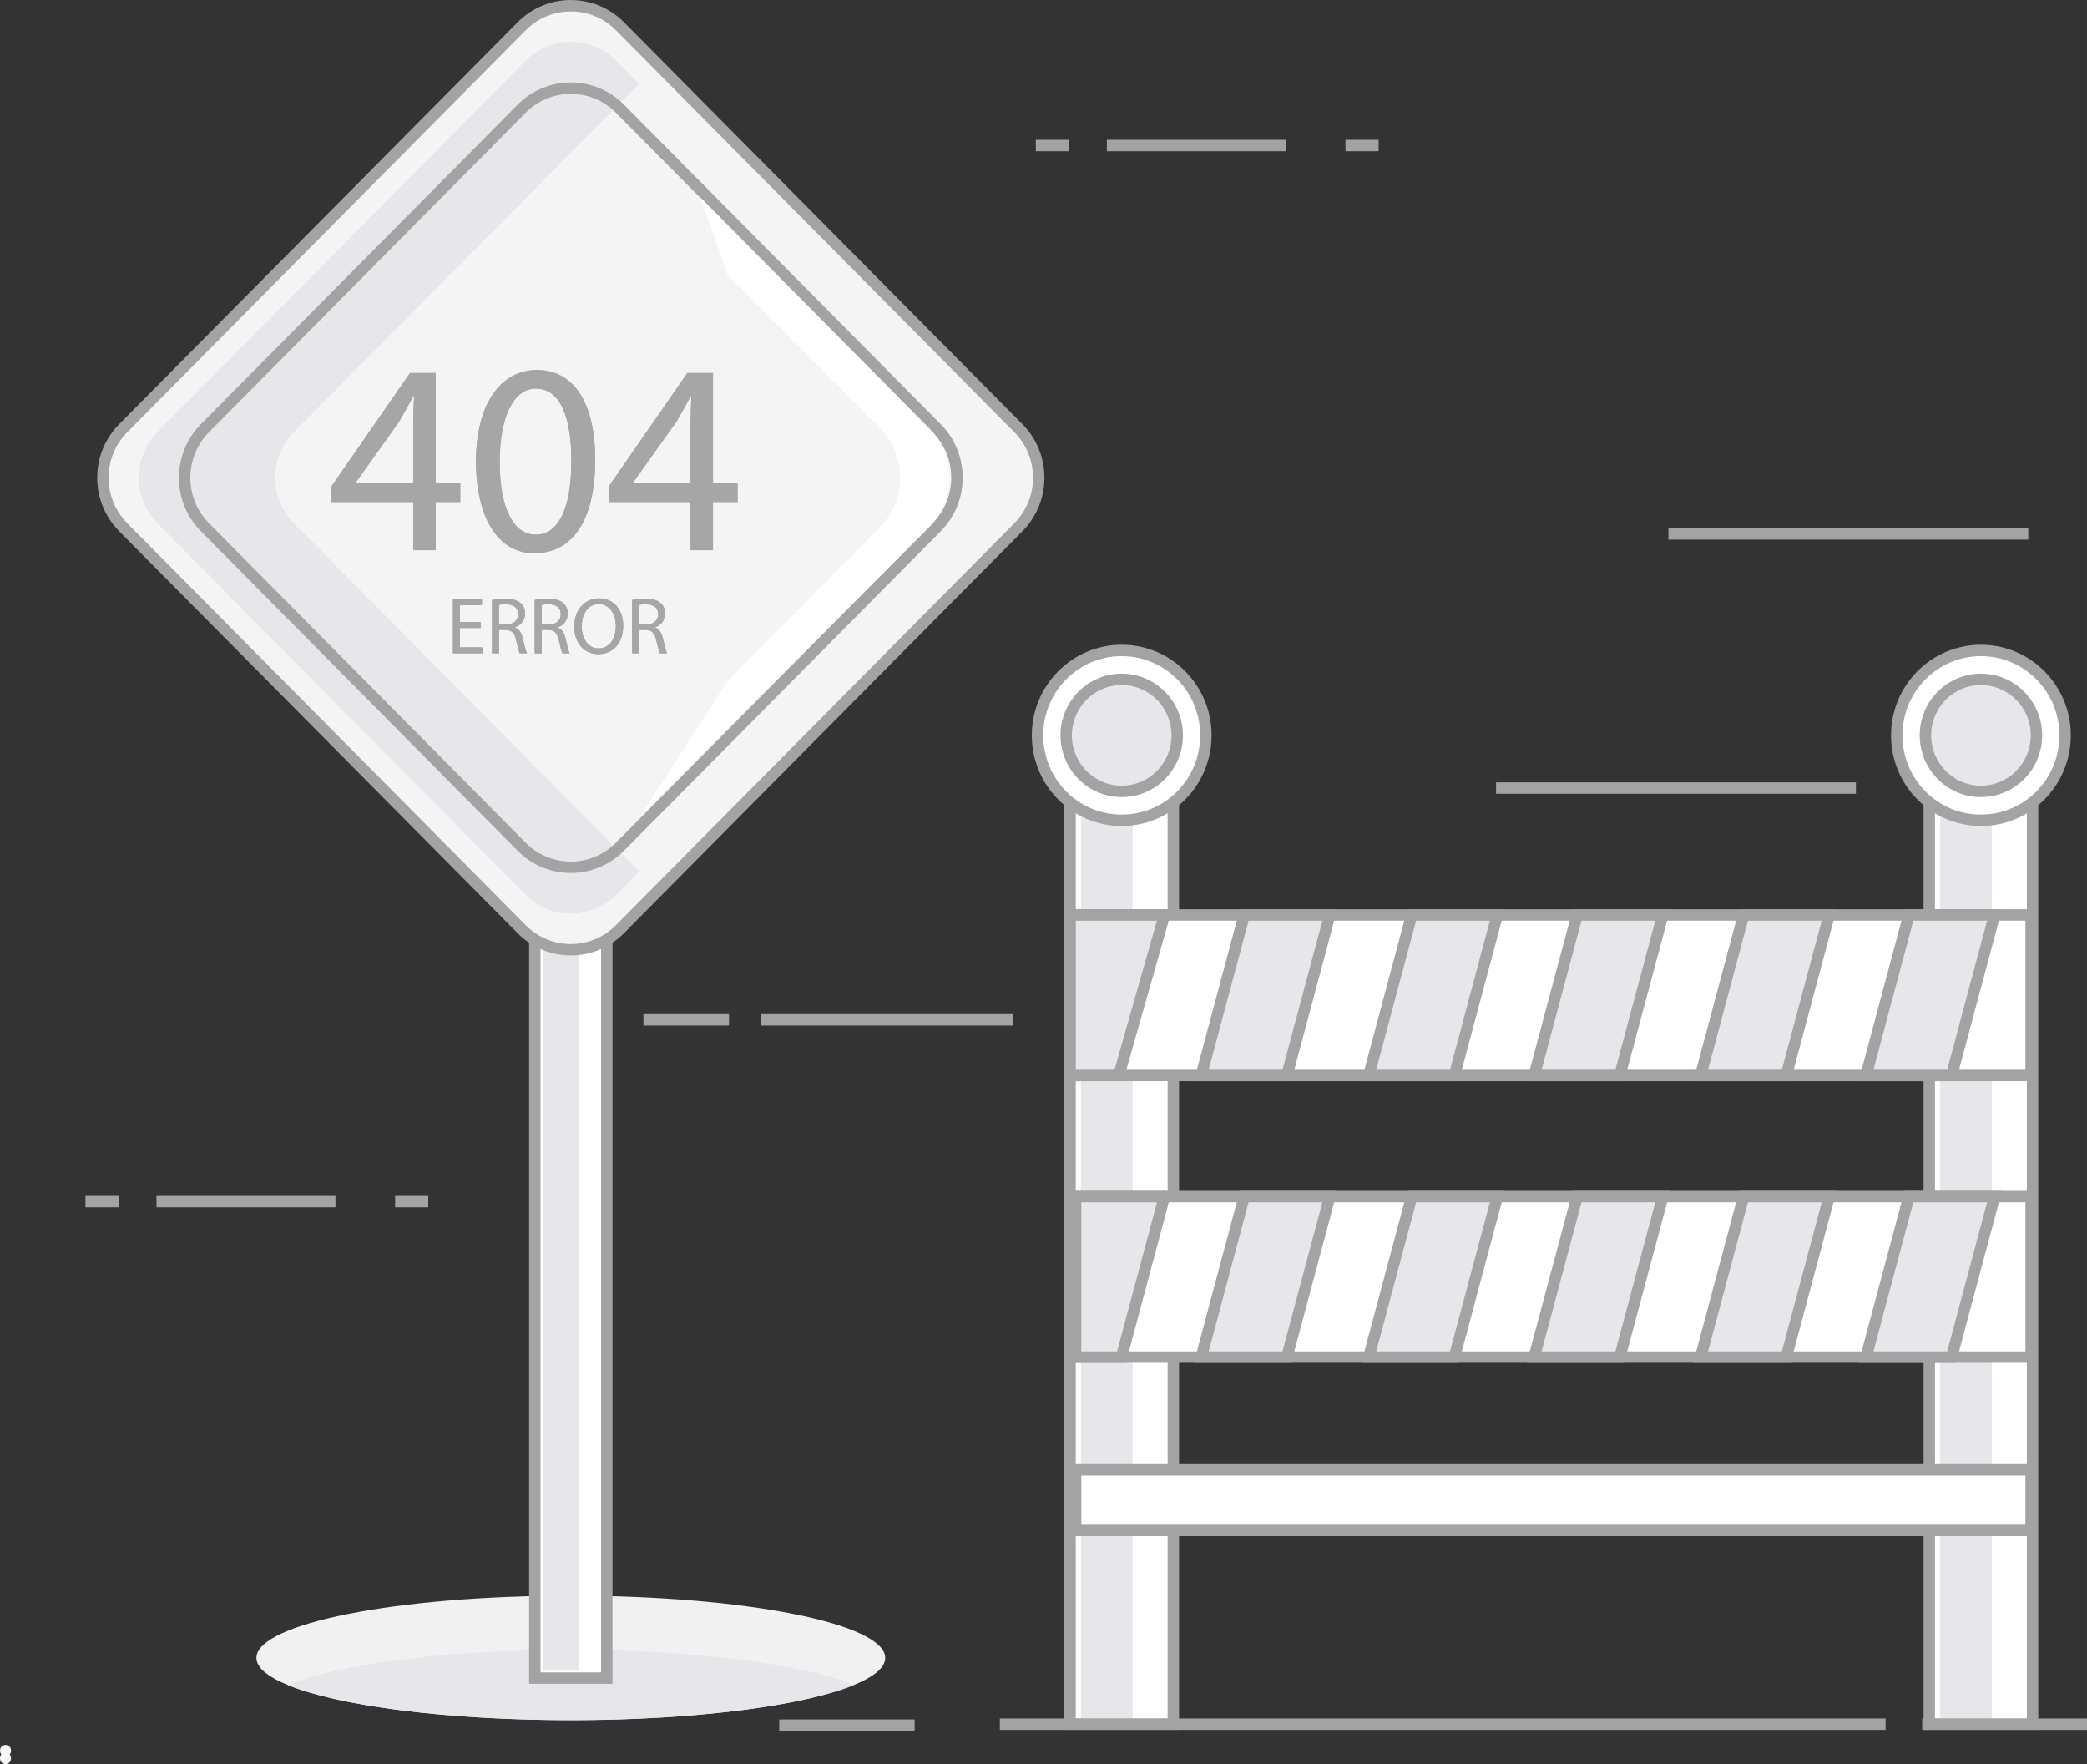 <?xml version="1.0" encoding="UTF-8"?>
<!DOCTYPE svg PUBLIC "-//W3C//DTD SVG 1.1//EN" "http://www.w3.org/Graphics/SVG/1.1/DTD/svg11.dtd">
<!-- Creator: CorelDRAW 2020 (64-Bit) -->
<svg xmlns="http://www.w3.org/2000/svg" xml:space="preserve" width="50.086mm" height="42.333mm" version="1.1" style="shape-rendering:geometricPrecision; text-rendering:geometricPrecision; image-rendering:optimizeQuality; fill-rule:evenodd; clip-rule:evenodd"
viewBox="0 0 2459.63 2078.92"
 xmlns:xlink="http://www.w3.org/1999/xlink"
 xmlns:xodm="http://www.corel.com/coreldraw/odm/2003">
 <rect x="0" y="0" width="2459.63" height="2078.92" fill="#333333" stroke="none"/>
 <defs>
  <style type="text/css">
   <![CDATA[
    .fil3 {fill:#A3A3A3;fill-rule:nonzero}
    .fil6 {fill:#A6A6A6;fill-rule:nonzero}
    .fil7 {fill:#CCCCCC;fill-rule:nonzero}
    .fil1 {fill:#E6E6EB;fill-rule:nonzero}
    .fil0 {fill:#F1F1F1;fill-rule:nonzero}
    .fil4 {fill:#F4F4F4;fill-rule:nonzero}
    .fil5 {fill:#F7F7F7;fill-rule:nonzero}
    .fil2 {fill:white;fill-rule:nonzero}
   ]]>
  </style>
 </defs>
 <g id="ͼ_x0020_1">
  <g id="_1997599394352">
   <path class="fil0" d="M1043.25 1953.85c0,40.5 -165.89,73.34 -370.54,73.34 -204.63,0 -370.53,-32.84 -370.53,-73.34 0,-40.5 165.9,-73.34 370.53,-73.34 204.64,0 370.54,32.84 370.54,73.34z"/>
   <path class="fil1" d="M339.03 1985.77c59.96,24.51 186.84,41.42 333.69,41.42 146.84,0 273.72,-16.91 333.69,-41.42 -59.97,-24.52 -186.85,-41.42 -333.69,-41.42 -146.84,0 -273.73,16.9 -333.69,41.42z"/>
   <polygon class="fil2" points="1382.84,947.58 1382.84,2031.97 1261.11,2031.97 1261.11,947.58 "/>
   <path class="fil3" d="M1389.57 947.58l0 1091.11 -135.19 0 0 -1097.84 135.19 0 0 6.72zm-13.45 1077.66l0 -1070.94 -108.28 0 0 1070.94 108.28 0z"/>
   <polygon class="fil1" points="1334.79,955.59 1334.79,2024.95 1273.92,2024.95 1273.92,955.59 "/>
   <path class="fil2" d="M1222.76 866.64c0,-55.28 44.42,-100.08 99.22,-100.08 54.8,0 99.22,44.81 99.22,100.08 0,55.28 -44.42,100.08 -99.22,100.08 -54.8,0 -99.22,-44.81 -99.22,-100.08z"/>
   <path class="fil3" d="M1216.04 866.64c0,-29.47 11.86,-56.16 31.03,-75.5 19.17,-19.34 45.66,-31.31 74.91,-31.31 29.25,0 55.74,11.97 74.91,31.31 19.17,19.34 31.03,46.03 31.03,75.5 0,29.47 -11.86,56.16 -31.03,75.5 -19.18,19.34 -45.67,31.31 -74.91,31.31 -29.25,0 -55.74,-11.96 -74.91,-31.31 -19.17,-19.33 -31.03,-46.03 -31.03,-75.5zm40.54 -66.05c-16.74,16.88 -27.09,40.23 -27.09,66.05 0,25.81 10.35,49.16 27.09,66.05 16.73,16.88 39.85,27.31 65.4,27.31 25.55,0 48.68,-10.44 65.41,-27.31 16.73,-16.88 27.09,-40.23 27.09,-66.05 0,-25.81 -10.36,-49.16 -27.09,-66.04 -16.73,-16.88 -39.86,-27.32 -65.41,-27.32 -25.55,0 -48.67,10.44 -65.4,27.31z"/>
   <path class="fil1" d="M1256.54 866.64c0,-36.45 29.29,-66.01 65.44,-66.01 36.14,0 65.44,29.55 65.44,66.01 0,36.45 -29.29,66.01 -65.44,66.01 -36.14,0 -65.44,-29.55 -65.44,-66.01z"/>
   <path class="fil3" d="M1249.82 866.64c0,-20.05 8.08,-38.23 21.14,-51.4 13.06,-13.18 31.11,-21.33 51.02,-21.33 19.92,0 37.97,8.15 51.03,21.33 13.05,13.17 21.13,31.35 21.13,51.4 0,20.06 -8.08,38.23 -21.13,51.4 -13.06,13.18 -31.11,21.33 -51.03,21.33 -19.92,0 -37.96,-8.15 -51.02,-21.33 -13.06,-13.17 -21.14,-31.35 -21.14,-51.4zm30.64 -41.95c-10.62,10.72 -17.19,25.55 -17.19,41.95 0,16.4 6.57,31.23 17.19,41.95 10.62,10.71 25.3,17.34 41.52,17.34 16.22,0 30.9,-6.62 41.52,-17.34 10.62,-10.72 17.2,-25.55 17.2,-41.95 0,-16.4 -6.58,-31.23 -17.2,-41.95 -10.62,-10.71 -25.3,-17.34 -41.52,-17.34 -16.22,0 -30.9,6.62 -41.52,17.34z"/>
   <polygon class="fil2" points="2395.49,947.58 2395.49,2031.97 2273.76,2031.97 2273.76,947.58 "/>
   <path class="fil3" d="M2402.21 947.58l0 1091.11 -135.19 0c0.08,-365.95 0.08,-731.89 0,-1097.84l135.19 0 0 6.72zm-13.45 1077.66l0 -1070.94 -108.29 0 0 1070.94 108.29 0z"/>
   <polygon class="fil1" points="2347.44,955.59 2347.44,2024.95 2286.57,2024.95 2286.57,955.59 "/>
   <path class="fil2" d="M2235.41 866.64c0,-55.28 44.42,-100.08 99.22,-100.08 54.8,0 99.22,44.81 99.22,100.08 0,55.28 -44.42,100.08 -99.22,100.08 -54.8,0 -99.22,-44.81 -99.22,-100.08z"/>
   <path class="fil3" d="M2228.68 866.64c0,-29.47 11.85,-56.16 31.03,-75.5 19.18,-19.34 45.67,-31.31 74.91,-31.31 29.25,0 55.74,11.97 74.91,31.31 19.17,19.34 31.03,46.03 31.03,75.5 0,29.47 -11.86,56.16 -31.03,75.5 -19.18,19.34 -45.67,31.31 -74.91,31.31 -29.25,0 -55.74,-11.96 -74.91,-31.31 -19.17,-19.33 -31.03,-46.03 -31.03,-75.5zm40.54 -66.05c-16.74,16.88 -27.09,40.23 -27.09,66.05 0,25.81 10.36,49.16 27.09,66.05 16.73,16.88 39.85,27.31 65.4,27.31 25.55,0 48.67,-10.44 65.4,-27.31 16.74,-16.88 27.09,-40.23 27.09,-66.05 0,-25.81 -10.36,-49.16 -27.09,-66.04 -16.73,-16.88 -39.86,-27.32 -65.4,-27.32 -25.55,0 -48.68,10.44 -65.4,27.31z"/>
   <path class="fil1" d="M2269.19 866.64c0,-36.45 29.3,-66.01 65.44,-66.01 36.14,0 65.44,29.55 65.44,66.01 0,36.45 -29.3,66.01 -65.44,66.01 -36.14,0 -65.44,-29.55 -65.44,-66.01z"/>
   <path class="fil3" d="M2262.47 866.64c0,-20.05 8.08,-38.23 21.14,-51.4 13.06,-13.18 31.11,-21.33 51.02,-21.33 19.92,0 37.96,8.15 51.03,21.33 13.05,13.17 21.13,31.35 21.13,51.4 0,20.06 -8.08,38.23 -21.13,51.4 -13.07,13.18 -31.11,21.33 -51.03,21.33 -19.92,0 -37.96,-8.15 -51.02,-21.33 -13.06,-13.17 -21.14,-31.35 -21.14,-51.4zm30.64 -41.95c-10.62,10.72 -17.19,25.55 -17.19,41.95 0,16.4 6.57,31.23 17.19,41.95 10.62,10.71 25.3,17.34 41.52,17.34 16.22,0 30.9,-6.62 41.52,-17.34 10.62,-10.72 17.19,-25.55 17.19,-41.95 0,-16.4 -6.57,-31.23 -17.19,-41.95 -10.62,-10.71 -25.3,-17.34 -41.52,-17.34 -16.22,0 -30.9,6.62 -41.52,17.34z"/>
   <polygon class="fil2" points="715.13,1104.03 715.13,1977.63 630.31,1977.63 630.31,1104.03 "/>
   <path class="fil3" d="M721.85 1104.03l0 880.33 -98.28 0 0 -887.05 98.28 0 0 6.73zm-13.45 866.88l0 -860.16 -71.37 0 0 860.16 71.37 0z"/>
   <polygon class="fil1" points="681.64,1104.03 681.64,1968.94 639.23,1968.94 639.23,1104.03 "/>
   <path class="fil4" d="M614.79 1095.04l-469.54 -473.63c-31.99,-32.26 -31.99,-84.58 0,-116.85l469.54 -473.63c31.99,-32.27 83.86,-32.27 115.84,0l469.55 473.63c31.99,32.27 31.99,84.59 0,116.85l-469.55 473.63c-31.98,32.26 -83.85,32.26 -115.84,0z"/>
   <path class="fil3" d="M610.03 1099.77l-469.54 -473.62c-17.31,-17.46 -25.97,-40.32 -25.97,-63.16 0,-22.84 8.66,-45.7 25.97,-63.16l469.54 -473.63 0 -0.03 0.52 -0.52 0.02 0c17.25,-17.1 39.7,-25.65 62.13,-25.65l0 0.02c22.45,0 44.9,8.54 62.14,25.63l0.02 0 0.52 0.52 0 0.03 469.54 473.63c17.31,17.46 25.96,40.32 25.96,63.16 0,22.84 -8.66,45.7 -25.96,63.16l-469.54 473.62 0 0.03 -0.52 0.52 -0.02 0c-17.25,17.1 -39.7,25.65 -62.14,25.65l0 -0.03c-22.45,0 -44.9,-8.54 -62.13,-25.62l-0.02 0 -0.52 -0.52 0 -0.03zm-460.03 -483.08l469.53 473.61 0.01 -0.01 0.52 0.52 -0.01 0.01c14.62,14.49 33.64,21.73 52.66,21.73l0 -0.02c19.04,0 38.07,-7.23 52.67,-21.7l-0.01 -0.01 0.52 -0.52 0.01 0.01 469.53 -473.61c14.68,-14.81 22.02,-34.25 22.02,-53.7 0,-19.46 -7.34,-38.89 -22.02,-53.7l-469.53 -473.62 -0.01 0.01 -0.52 -0.52 0.01 -0.01c-14.62,-14.49 -33.64,-21.73 -52.67,-21.73l0 0.03c-19.03,0 -38.06,7.23 -52.66,21.7l0.01 0.01 -0.52 0.52 -0.01 -0.01 -469.53 473.62c-14.68,14.81 -22.03,34.24 -22.03,53.7 0,19.45 7.35,38.89 22.03,53.7z"/>
   <polygon class="fil2" points="2393.79,1267.41 1267.66,1267.41 1267.66,1078.29 2393.79,1078.29 "/>
   <path class="fil3" d="M2393.78 1274.14l-1132.85 0 0 -202.58 1139.57 0 0 202.58 -6.73 0zm-1119.4 -13.45l1112.67 0 0 -175.68 -1112.67 0 0 175.68z"/>
   <polygon class="fil1" points="1516.64,1267.42 1415.74,1267.42 1466.37,1078.29 1567.27,1078.29 "/>
   <path class="fil3" d="M1516.64 1274.14l-109.65 0c18.09,-67.52 36.17,-135.05 54.23,-202.58l114.8 0 -54.22 202.58 -5.16 0zm-92.15 -13.45l87 0 47.02 -175.68 -86.99 0 -47.03 175.68z"/>
   <polygon class="fil1" points="1318.57,1267.42 1261.11,1267.42 1261.11,1078.29 1372.36,1078.29 "/>
   <path class="fil3" d="M1318.57 1274.14l-64.18 0 0 -202.58 126.88 0c-19.21,67.52 -38.4,135.05 -57.62,202.58l-5.07 0zm-50.73 -13.45l45.66 0 49.97 -175.68 -95.63 0 0 175.68z"/>
   <polygon class="fil1" points="1714.08,1267.42 1613.17,1267.42 1663.8,1078.29 1764.7,1078.29 "/>
   <path class="fil3" d="M1714.08 1274.14l-109.66 0c18.09,-67.52 36.17,-135.05 54.23,-202.58l114.81 0 -54.22 202.58 -5.15 0zm-92.16 -13.45l87.01 0 47.02 -175.68 -87 0 -47.03 175.68z"/>
   <polygon class="fil1" points="1908.99,1267.42 1808.09,1267.42 1858.71,1078.29 1959.61,1078.29 "/>
   <path class="fil3" d="M1908.98 1274.14l-109.65 0c18.08,-67.52 36.16,-135.05 54.23,-202.58l114.81 0 -54.23 202.58 -5.15 0zm-92.15 -13.45l87 0 47.03 -175.68 -87 0 -47.02 175.68z"/>
   <polygon class="fil1" points="2105.16,1267.42 2004.25,1267.42 2054.88,1078.29 2155.78,1078.29 "/>
   <path class="fil3" d="M2105.16 1274.14l-109.66 0c18.09,-67.52 36.17,-135.05 54.23,-202.58l114.81 0 -54.23 202.58 -5.15 0zm-92.15 -13.45l87 0 47.02 -175.68 -87 0 -47.03 175.68z"/>
   <polygon class="fil1" points="2300.06,1267.42 2199.17,1267.42 2249.79,1078.29 2350.69,1078.29 "/>
   <path class="fil3" d="M2300.06 1274.14l-109.65 0c18.08,-67.52 36.16,-135.05 54.22,-202.58l114.81 0 -54.23 202.58 -5.15 0zm-92.15 -13.45l87 0 47.03 -175.68 -87 0 -47.02 175.68z"/>
   <polygon class="fil2" points="1267.66,1410.21 2393.79,1410.21 2393.79,1599.34 1267.66,1599.34 "/>
   <path class="fil3" d="M1267.66 1403.49l1132.85 0 0 202.58 -1139.57 0 0 -202.58 6.73 0zm1119.4 13.45l-1112.67 0 0 175.68 1112.67 0 0 -175.68z"/>
   <polygon class="fil2" points="1267.66,1732.21 2393.79,1732.21 2393.79,1803.6 1267.66,1803.6 "/>
   <path class="fil3" d="M1267.66 1725.49l1132.85 0 0 84.84 -1139.57 0 0 -84.84 6.73 0zm1119.4 13.45l-1112.67 0 0 57.94 1112.67 0 0 -57.94z"/>
   <polygon class="fil1" points="1516.64,1599.34 1415.74,1599.34 1466.37,1410.21 1567.27,1410.21 "/>
   <path class="fil3" d="M1516.64 1606.06l-109.65 0c18.09,-67.52 36.17,-135.04 54.23,-202.58l114.8 0 -54.22 202.58 -5.16 0zm-92.15 -13.45l87 0 47.02 -175.68 -86.99 0 -47.03 175.68z"/>
   <polygon class="fil1" points="1267.66,1410.21 1372.36,1410.21 1321.74,1599.34 1267.66,1599.34 "/>
   <path class="fil3" d="M1267.66 1403.49l113.45 0 -54.23 202.58 -65.95 0 0 -202.58 6.73 0zm95.94 13.45l-89.22 0 0 175.68 42.2 0 47.02 -175.68z"/>
   <polygon class="fil1" points="1714.08,1599.34 1613.17,1599.34 1663.8,1410.21 1764.7,1410.21 "/>
   <path class="fil3" d="M1714.08 1606.06l-109.66 0c18.09,-67.52 36.17,-135.05 54.23,-202.58l114.81 0 -54.22 202.58 -5.15 0zm-92.16 -13.45l87.01 0 47.02 -175.68 -87 0 -47.03 175.68z"/>
   <polygon class="fil1" points="1908.99,1599.34 1808.09,1599.34 1858.71,1410.21 1959.61,1410.21 "/>
   <path class="fil3" d="M1908.98 1606.06l-109.65 0c18.08,-67.52 36.16,-135.04 54.23,-202.58l114.81 0 -54.23 202.58 -5.15 0zm-92.15 -13.45l87 0 47.03 -175.68 -87 0 -47.02 175.68z"/>
   <polygon class="fil1" points="2105.16,1599.34 2004.25,1599.34 2054.88,1410.21 2155.78,1410.21 "/>
   <path class="fil3" d="M2105.16 1606.06l-109.66 0c18.09,-67.52 36.17,-135.04 54.23,-202.58l114.81 0 -54.23 202.58 -5.15 0zm-92.15 -13.45l87 0 47.02 -175.68 -87 0 -47.03 175.68z"/>
   <polygon class="fil1" points="2300.06,1599.34 2199.17,1599.34 2249.79,1410.21 2350.69,1410.21 "/>
   <path class="fil3" d="M2300.06 1606.06l-109.65 0c18.08,-67.52 36.16,-135.05 54.22,-202.58l114.81 0 -54.23 202.58 -5.15 0zm-92.15 -13.45l87 0 47.03 -175.68 -87 0 -47.02 175.68z"/>
   <polygon class="fil3" points="2265.43,2025.25 2459.63,2025.25 2459.63,2038.7 2265.43,2038.7 "/>
   <polygon class="fil3" points="1178.37,2025.25 2222.28,2025.25 2222.28,2038.7 1178.37,2038.7 "/>
   <polygon class="fil3" points="1763.2,921.99 2187.31,921.99 2187.31,935.44 1763.2,935.44 "/>
   <polygon class="fil3" points="918.34,2026.37 1077.93,2026.37 1077.93,2039.82 918.34,2039.82 "/>
   <polygon class="fil3" points="897.12,1195.17 1194,1195.17 1194,1208.62 897.12,1208.62 "/>
   <polygon class="fil3" points="758.29,1195.17 859.18,1195.17 859.18,1208.62 758.29,1208.62 "/>
   <polygon class="fil3" points="1966.32,622.53 2390.44,622.53 2390.44,635.98 1966.32,635.98 "/>
   <polygon class="fil3" points="1585.74,164.79 1624.8,164.79 1624.8,178.24 1585.74,178.24 "/>
   <polygon class="fil3" points="1304.49,164.79 1515.43,164.79 1515.43,178.24 1304.49,178.24 "/>
   <polygon class="fil3" points="1220.78,164.79 1259.85,164.79 1259.85,178.24 1220.78,178.24 "/>
   <polygon class="fil3" points="465.66,1409.44 504.72,1409.44 504.72,1422.89 465.66,1422.89 "/>
   <polygon class="fil3" points="184.4,1409.44 395.34,1409.44 395.34,1422.89 184.4,1422.89 "/>
   <polygon class="fil3" points="100.7,1409.44 139.76,1409.44 139.76,1422.89 100.7,1422.89 "/>
   <path class="fil1" d="M346.5 616.93c-29.54,-29.79 -29.54,-78.1 0,-107.9l406.65 -410.19 -26.89 -27.13c-29.54,-29.79 -77.43,-29.79 -106.97,0l-433.55 437.32c-29.54,29.79 -29.54,78.1 0,107.9l433.55 437.32c29.54,29.79 77.43,29.79 106.97,0l26.89 -27.13 -406.65 -410.19z"/>
   <path class="fil5" d="M6.5 2069.92c8.66,0 8.67,-13.45 0,-13.45 -8.66,0 -8.67,13.45 0,13.45z"/>
   <path class="fil5" d="M6.5 2078.92c8.66,0 8.67,-13.45 0,-13.45 -8.66,0 -8.67,13.45 0,13.45z"/>
   <path class="fil3" d="M610.03 1002.59l-373.2 -376.44c-17.31,-17.46 -25.96,-40.32 -25.96,-63.16 0,-22.84 8.66,-45.7 25.96,-63.16l373.2 -376.45 0 -0.03 0.51 -0.51 0.02 0c17.26,-17.1 39.71,-25.66 62.15,-25.66 22.44,0 44.89,8.55 62.15,25.66l0.03 0 0.51 0.51 0 0.03 373.2 376.45c17.31,17.46 25.96,40.32 25.96,63.16 0,22.84 -8.65,45.7 -25.96,63.16l-373.2 376.44 0 0.03 -0.52 0.51 -0.03 0c-17.23,17.08 -39.68,25.63 -62.14,25.63l0 0.02c-22.43,0 -44.88,-8.55 -62.14,-25.65l-0.02 0 -0.52 -0.51 0 -0.03zm-363.7 -385.9l373.19 376.44 0.01 -0.01 0.51 0.52 -0.01 0.01c14.6,14.47 33.63,21.71 52.66,21.71l0 0.02c19.02,0 38.05,-7.24 52.67,-21.73l-0.01 -0.01 0.51 -0.52 0.01 0.01 373.19 -376.44c14.68,-14.81 22.02,-34.25 22.02,-53.7 0,-19.45 -7.34,-38.89 -22.02,-53.7l-373.19 -376.44 -0.01 0.01 -0.5 -0.51 0.01 -0.01c-14.6,-14.47 -33.63,-21.71 -52.68,-21.71 -19.04,0 -38.07,7.23 -52.67,21.71l0.01 0.01 -0.5 0.51 -0.01 -0.01 -373.19 376.44c-14.68,14.81 -22.02,34.24 -22.02,53.7 0,19.45 7.34,38.89 22.02,53.7z"/>
   <path class="fil2" d="M1036.88 504.56c31.99,32.26 31.99,84.58 0,116.86l-179.43 180.98 -102.07 158.65 339.53 -339.64c31.98,-32.27 31.98,-84.59 0,-116.86l-269.37 -271.72 31.91 90.73 179.43 180.99z"/>
   <path class="fil4" d="M513.44 648.44l0 -56.83 28.98 0 0 -22.23 -28.98 0 0 -129.78 -30.25 0 -92.37 133.34 0 18.67 96.16 0 0 56.83 26.45 0zm-94.27 -79.06l0 -0.63 50.66 -71.05c5.69,-9.56 10.83,-18.58 17.15,-30.78l0.99 0c-0.63,10.93 -0.99,21.86 -0.99,32.78l0 69.67 -67.81 0zm213.73 -133.34c-41.99,0 -71.96,38.53 -71.96,108.66 0.63,69.04 27.99,107.29 68.44,107.29 45.87,0 72.05,-39.25 72.05,-110.2 0,-66.49 -24.83,-105.75 -68.53,-105.75zm-1.54 21.86c28.98,0 41.99,33.7 41.99,85.16 0,53.28 -13.63,87.07 -42.35,87.07 -25.46,0 -42.07,-30.87 -42.07,-85.16 0,-56.83 17.88,-87.07 42.43,-87.07zm208.94 190.54l0 -56.83 28.98 0 0 -22.23 -28.98 0 0 -129.78 -30.25 0 -92.37 133.34 0 18.67 96.16 0 0 56.83 26.45 0zm-94.27 -79.06l0 -0.63 50.66 -71.05c5.69,-9.56 10.84,-18.58 17.16,-30.78l0.99 0c-0.63,10.93 -0.99,21.86 -0.99,32.78l0 69.67 -67.81 0z"/>
   <path class="fil6" d="M513.44 648.44l0 -56.83 28.98 0 0 -22.23 -28.98 0 0 -129.78 -30.25 0 -92.37 133.34 0 18.67 96.16 0 0 56.83 26.45 0zm-94.27 -79.06l0 -0.63 50.66 -71.05c5.69,-9.56 10.83,-18.58 17.15,-30.78l0.99 0c-0.63,10.93 -0.99,21.86 -0.99,32.78l0 69.67 -67.81 0zm213.73 -133.34c-41.99,0 -71.96,38.53 -71.96,108.66 0.63,69.04 27.99,107.29 68.44,107.29 45.87,0 72.05,-39.25 72.05,-110.2 0,-66.49 -24.83,-105.75 -68.53,-105.75zm-1.54 21.86c28.98,0 41.99,33.7 41.99,85.16 0,53.28 -13.63,87.07 -42.35,87.07 -25.46,0 -42.07,-30.87 -42.07,-85.16 0,-56.83 17.88,-87.07 42.43,-87.07zm208.94 190.54l0 -56.83 28.98 0 0 -22.23 -28.98 0 0 -129.78 -30.25 0 -92.37 133.34 0 18.67 96.16 0 0 56.83 26.45 0zm-94.27 -79.06l0 -0.63 50.66 -71.05c5.69,-9.56 10.84,-18.58 17.16,-30.78l0.99 0c-0.63,10.93 -0.99,21.86 -0.99,32.78l0 69.67 -67.81 0z"/>
   <path class="fil6" d="M513.44 648.44l0 -56.83 28.98 0 0 -22.23 -28.98 0 0 -129.78 -30.25 0 -92.37 133.34 0 18.67 96.16 0 0 56.83 26.45 0zm-94.27 -79.06l0 -0.63 50.66 -71.05c5.69,-9.56 10.83,-18.58 17.15,-30.78l0.99 0c-0.63,10.93 -0.99,21.86 -0.99,32.78l0 69.67 -67.81 0zm213.73 -133.34c-41.99,0 -71.96,38.53 -71.96,108.66 0.63,69.04 27.99,107.29 68.44,107.29 45.87,0 72.05,-39.25 72.05,-110.2 0,-66.49 -24.83,-105.75 -68.53,-105.75zm-1.54 21.86c28.98,0 41.99,33.7 41.99,85.16 0,53.28 -13.63,87.07 -42.35,87.07 -25.46,0 -42.07,-30.87 -42.07,-85.16 0,-56.83 17.88,-87.07 42.43,-87.07zm208.94 190.54l0 -56.83 28.98 0 0 -22.23 -28.98 0 0 -129.78 -30.25 0 -92.37 133.34 0 18.67 96.16 0 0 56.83 26.45 0zm-94.27 -79.06l0 -0.63 50.66 -71.05c5.69,-9.56 10.84,-18.58 17.16,-30.78l0.99 0c-0.63,10.93 -0.99,21.86 -0.99,32.78l0 69.67 -67.81 0z"/>
   <path class="fil7" d="M566.53 733.24l-24.5 0 0 -20.09 25.9 0 0 -6.9 -34.04 0 0 63.6 35.45 0 0 -6.9 -27.31 0 0 -22.92 24.5 0 0 -6.79zm13.39 36.61l8.14 0 0 -27.55 7.66 0c7.4,0.27 10.76,3.58 12.65,12.36 1.78,7.92 3.18,13.4 4.19,15.19l8.43 0c-1.33,-2.46 -2.81,-8.58 -4.88,-17.46 -1.49,-6.61 -4.38,-11.13 -9.25,-12.81l0 -0.29c6.65,-2.27 11.87,-7.84 11.87,-16.23 0,-4.9 -1.78,-9.26 -4.96,-12.07 -3.92,-3.58 -9.54,-5.19 -18.24,-5.19 -5.59,0 -11.51,0.45 -15.62,1.31l0 62.74zm8.14 -56.99c1.3,-0.38 4.11,-0.75 8.03,-0.75 8.62,0.11 14.51,3.69 14.51,11.87 0,7.27 -5.51,12.09 -14.21,12.09l-8.32 0 0 -23.21zm42.18 56.99l8.14 0 0 -27.55 7.66 0c7.4,0.27 10.76,3.58 12.65,12.36 1.78,7.92 3.18,13.4 4.19,15.19l8.43 0c-1.33,-2.46 -2.81,-8.58 -4.88,-17.46 -1.49,-6.61 -4.38,-11.13 -9.25,-12.81l0 -0.29c6.65,-2.27 11.87,-7.84 11.87,-16.23 0,-4.9 -1.78,-9.26 -4.96,-12.07 -3.92,-3.58 -9.54,-5.19 -18.24,-5.19 -5.59,0 -11.51,0.45 -15.62,1.31l0 62.74zm8.14 -56.99c1.3,-0.38 4.11,-0.75 8.03,-0.75 8.62,0.11 14.5,3.69 14.5,11.87 0,7.27 -5.51,12.09 -14.21,12.09l-8.32 0 0 -23.21zm67.71 -7.65c-16.83,0 -29.27,13.21 -29.27,33.4 0,19.26 11.69,32.28 28.34,32.28 16.09,0 29.27,-11.6 29.27,-33.51 0,-18.85 -11.14,-32.17 -28.35,-32.17zm-0.37 6.71c13.57,0 20.12,13.21 20.12,25.86 0,14.42 -7.32,26.4 -20.2,26.4 -12.83,0 -20.12,-12.17 -20.12,-25.75 0,-13.96 6.73,-26.5 20.2,-26.5zm39.29 57.93l8.14 0 0 -27.55 7.66 0c7.4,0.27 10.77,3.58 12.65,12.36 1.77,7.92 3.18,13.4 4.19,15.19l8.43 0c-1.33,-2.46 -2.81,-8.58 -4.88,-17.46 -1.48,-6.61 -4.38,-11.13 -9.25,-12.81l0 -0.29c6.65,-2.27 11.88,-7.84 11.88,-16.23 0,-4.9 -1.78,-9.26 -4.96,-12.07 -3.92,-3.58 -9.55,-5.19 -18.24,-5.19 -5.6,0 -11.51,0.45 -15.62,1.31l0 62.74zm8.14 -56.99c1.3,-0.38 4.11,-0.75 8.03,-0.75 8.62,0.11 14.5,3.69 14.5,11.87 0,7.27 -5.51,12.09 -14.21,12.09l-8.32 0 0 -23.21z"/>
   <path class="fil6" d="M566.53 733.24l-24.5 0 0 -20.09 25.9 0 0 -6.9 -34.04 0 0 63.6 35.45 0 0 -6.9 -27.31 0 0 -22.92 24.5 0 0 -6.79zm13.39 36.61l8.14 0 0 -27.55 7.66 0c7.4,0.27 10.76,3.58 12.65,12.36 1.78,7.92 3.18,13.4 4.19,15.19l8.43 0c-1.33,-2.46 -2.81,-8.58 -4.88,-17.46 -1.49,-6.61 -4.38,-11.13 -9.25,-12.81l0 -0.29c6.65,-2.27 11.87,-7.84 11.87,-16.23 0,-4.9 -1.78,-9.26 -4.96,-12.07 -3.92,-3.58 -9.54,-5.19 -18.24,-5.19 -5.59,0 -11.51,0.45 -15.62,1.31l0 62.74zm8.14 -56.99c1.3,-0.38 4.11,-0.75 8.03,-0.75 8.62,0.11 14.51,3.69 14.51,11.87 0,7.27 -5.51,12.09 -14.21,12.09l-8.32 0 0 -23.21zm42.18 56.99l8.14 0 0 -27.55 7.66 0c7.4,0.27 10.76,3.58 12.65,12.36 1.78,7.92 3.18,13.4 4.19,15.19l8.43 0c-1.33,-2.46 -2.81,-8.58 -4.88,-17.46 -1.49,-6.61 -4.38,-11.13 -9.25,-12.81l0 -0.29c6.65,-2.27 11.87,-7.84 11.87,-16.23 0,-4.9 -1.78,-9.26 -4.96,-12.07 -3.92,-3.58 -9.54,-5.19 -18.24,-5.19 -5.59,0 -11.51,0.45 -15.62,1.31l0 62.74zm8.14 -56.99c1.3,-0.38 4.11,-0.75 8.03,-0.75 8.62,0.11 14.5,3.69 14.5,11.87 0,7.27 -5.51,12.09 -14.21,12.09l-8.32 0 0 -23.21zm67.71 -7.65c-16.83,0 -29.27,13.21 -29.27,33.4 0,19.26 11.69,32.28 28.34,32.28 16.09,0 29.27,-11.6 29.27,-33.51 0,-18.85 -11.14,-32.17 -28.35,-32.17zm-0.37 6.71c13.57,0 20.12,13.21 20.12,25.86 0,14.42 -7.32,26.4 -20.2,26.4 -12.83,0 -20.12,-12.17 -20.12,-25.75 0,-13.96 6.73,-26.5 20.2,-26.5zm39.29 57.93l8.14 0 0 -27.55 7.66 0c7.4,0.27 10.77,3.58 12.65,12.36 1.77,7.92 3.18,13.4 4.19,15.19l8.43 0c-1.33,-2.46 -2.81,-8.58 -4.88,-17.46 -1.48,-6.61 -4.38,-11.13 -9.25,-12.81l0 -0.29c6.65,-2.27 11.88,-7.84 11.88,-16.23 0,-4.9 -1.78,-9.26 -4.96,-12.07 -3.92,-3.58 -9.55,-5.19 -18.24,-5.19 -5.6,0 -11.51,0.45 -15.62,1.31l0 62.74zm8.14 -56.99c1.3,-0.38 4.11,-0.75 8.03,-0.75 8.62,0.11 14.5,3.69 14.5,11.87 0,7.27 -5.51,12.09 -14.21,12.09l-8.32 0 0 -23.21z"/>
   <path class="fil6" d="M566.53 733.24l-24.5 0 0 -20.09 25.9 0 0 -6.9 -34.04 0 0 63.6 35.45 0 0 -6.9 -27.31 0 0 -22.92 24.5 0 0 -6.79zm13.39 36.61l8.14 0 0 -27.55 7.66 0c7.4,0.27 10.76,3.58 12.65,12.36 1.78,7.92 3.18,13.4 4.19,15.19l8.43 0c-1.33,-2.46 -2.81,-8.58 -4.88,-17.46 -1.49,-6.61 -4.38,-11.13 -9.25,-12.81l0 -0.29c6.65,-2.27 11.87,-7.84 11.87,-16.23 0,-4.9 -1.78,-9.26 -4.96,-12.07 -3.92,-3.58 -9.54,-5.19 -18.24,-5.19 -5.59,0 -11.51,0.45 -15.62,1.31l0 62.74zm8.14 -56.99c1.3,-0.38 4.11,-0.75 8.03,-0.75 8.62,0.11 14.51,3.69 14.51,11.87 0,7.27 -5.51,12.09 -14.21,12.09l-8.32 0 0 -23.21zm42.18 56.99l8.14 0 0 -27.55 7.66 0c7.4,0.27 10.76,3.58 12.65,12.36 1.78,7.92 3.18,13.4 4.19,15.19l8.43 0c-1.33,-2.46 -2.81,-8.58 -4.88,-17.46 -1.49,-6.61 -4.38,-11.13 -9.25,-12.81l0 -0.29c6.65,-2.27 11.87,-7.84 11.87,-16.23 0,-4.9 -1.78,-9.26 -4.96,-12.07 -3.92,-3.58 -9.54,-5.19 -18.24,-5.19 -5.59,0 -11.51,0.45 -15.62,1.31l0 62.74zm8.14 -56.99c1.3,-0.38 4.11,-0.75 8.03,-0.75 8.62,0.11 14.5,3.69 14.5,11.87 0,7.27 -5.51,12.09 -14.21,12.09l-8.32 0 0 -23.21zm67.71 -7.65c-16.83,0 -29.27,13.21 -29.27,33.4 0,19.26 11.69,32.28 28.34,32.28 16.09,0 29.27,-11.6 29.27,-33.51 0,-18.85 -11.14,-32.17 -28.35,-32.17zm-0.37 6.71c13.57,0 20.12,13.21 20.12,25.86 0,14.42 -7.32,26.4 -20.2,26.4 -12.83,0 -20.12,-12.17 -20.12,-25.75 0,-13.96 6.73,-26.5 20.2,-26.5zm39.29 57.93l8.14 0 0 -27.55 7.66 0c7.4,0.27 10.77,3.58 12.65,12.36 1.77,7.92 3.18,13.4 4.19,15.19l8.43 0c-1.33,-2.46 -2.81,-8.58 -4.88,-17.46 -1.48,-6.61 -4.38,-11.13 -9.25,-12.81l0 -0.29c6.65,-2.27 11.88,-7.84 11.88,-16.23 0,-4.9 -1.78,-9.26 -4.96,-12.07 -3.92,-3.58 -9.55,-5.19 -18.24,-5.19 -5.6,0 -11.51,0.45 -15.62,1.31l0 62.74zm8.14 -56.99c1.3,-0.38 4.11,-0.75 8.03,-0.75 8.62,0.11 14.5,3.69 14.5,11.87 0,7.27 -5.51,12.09 -14.21,12.09l-8.32 0 0 -23.21z"/>
  </g>
 </g>
</svg>
